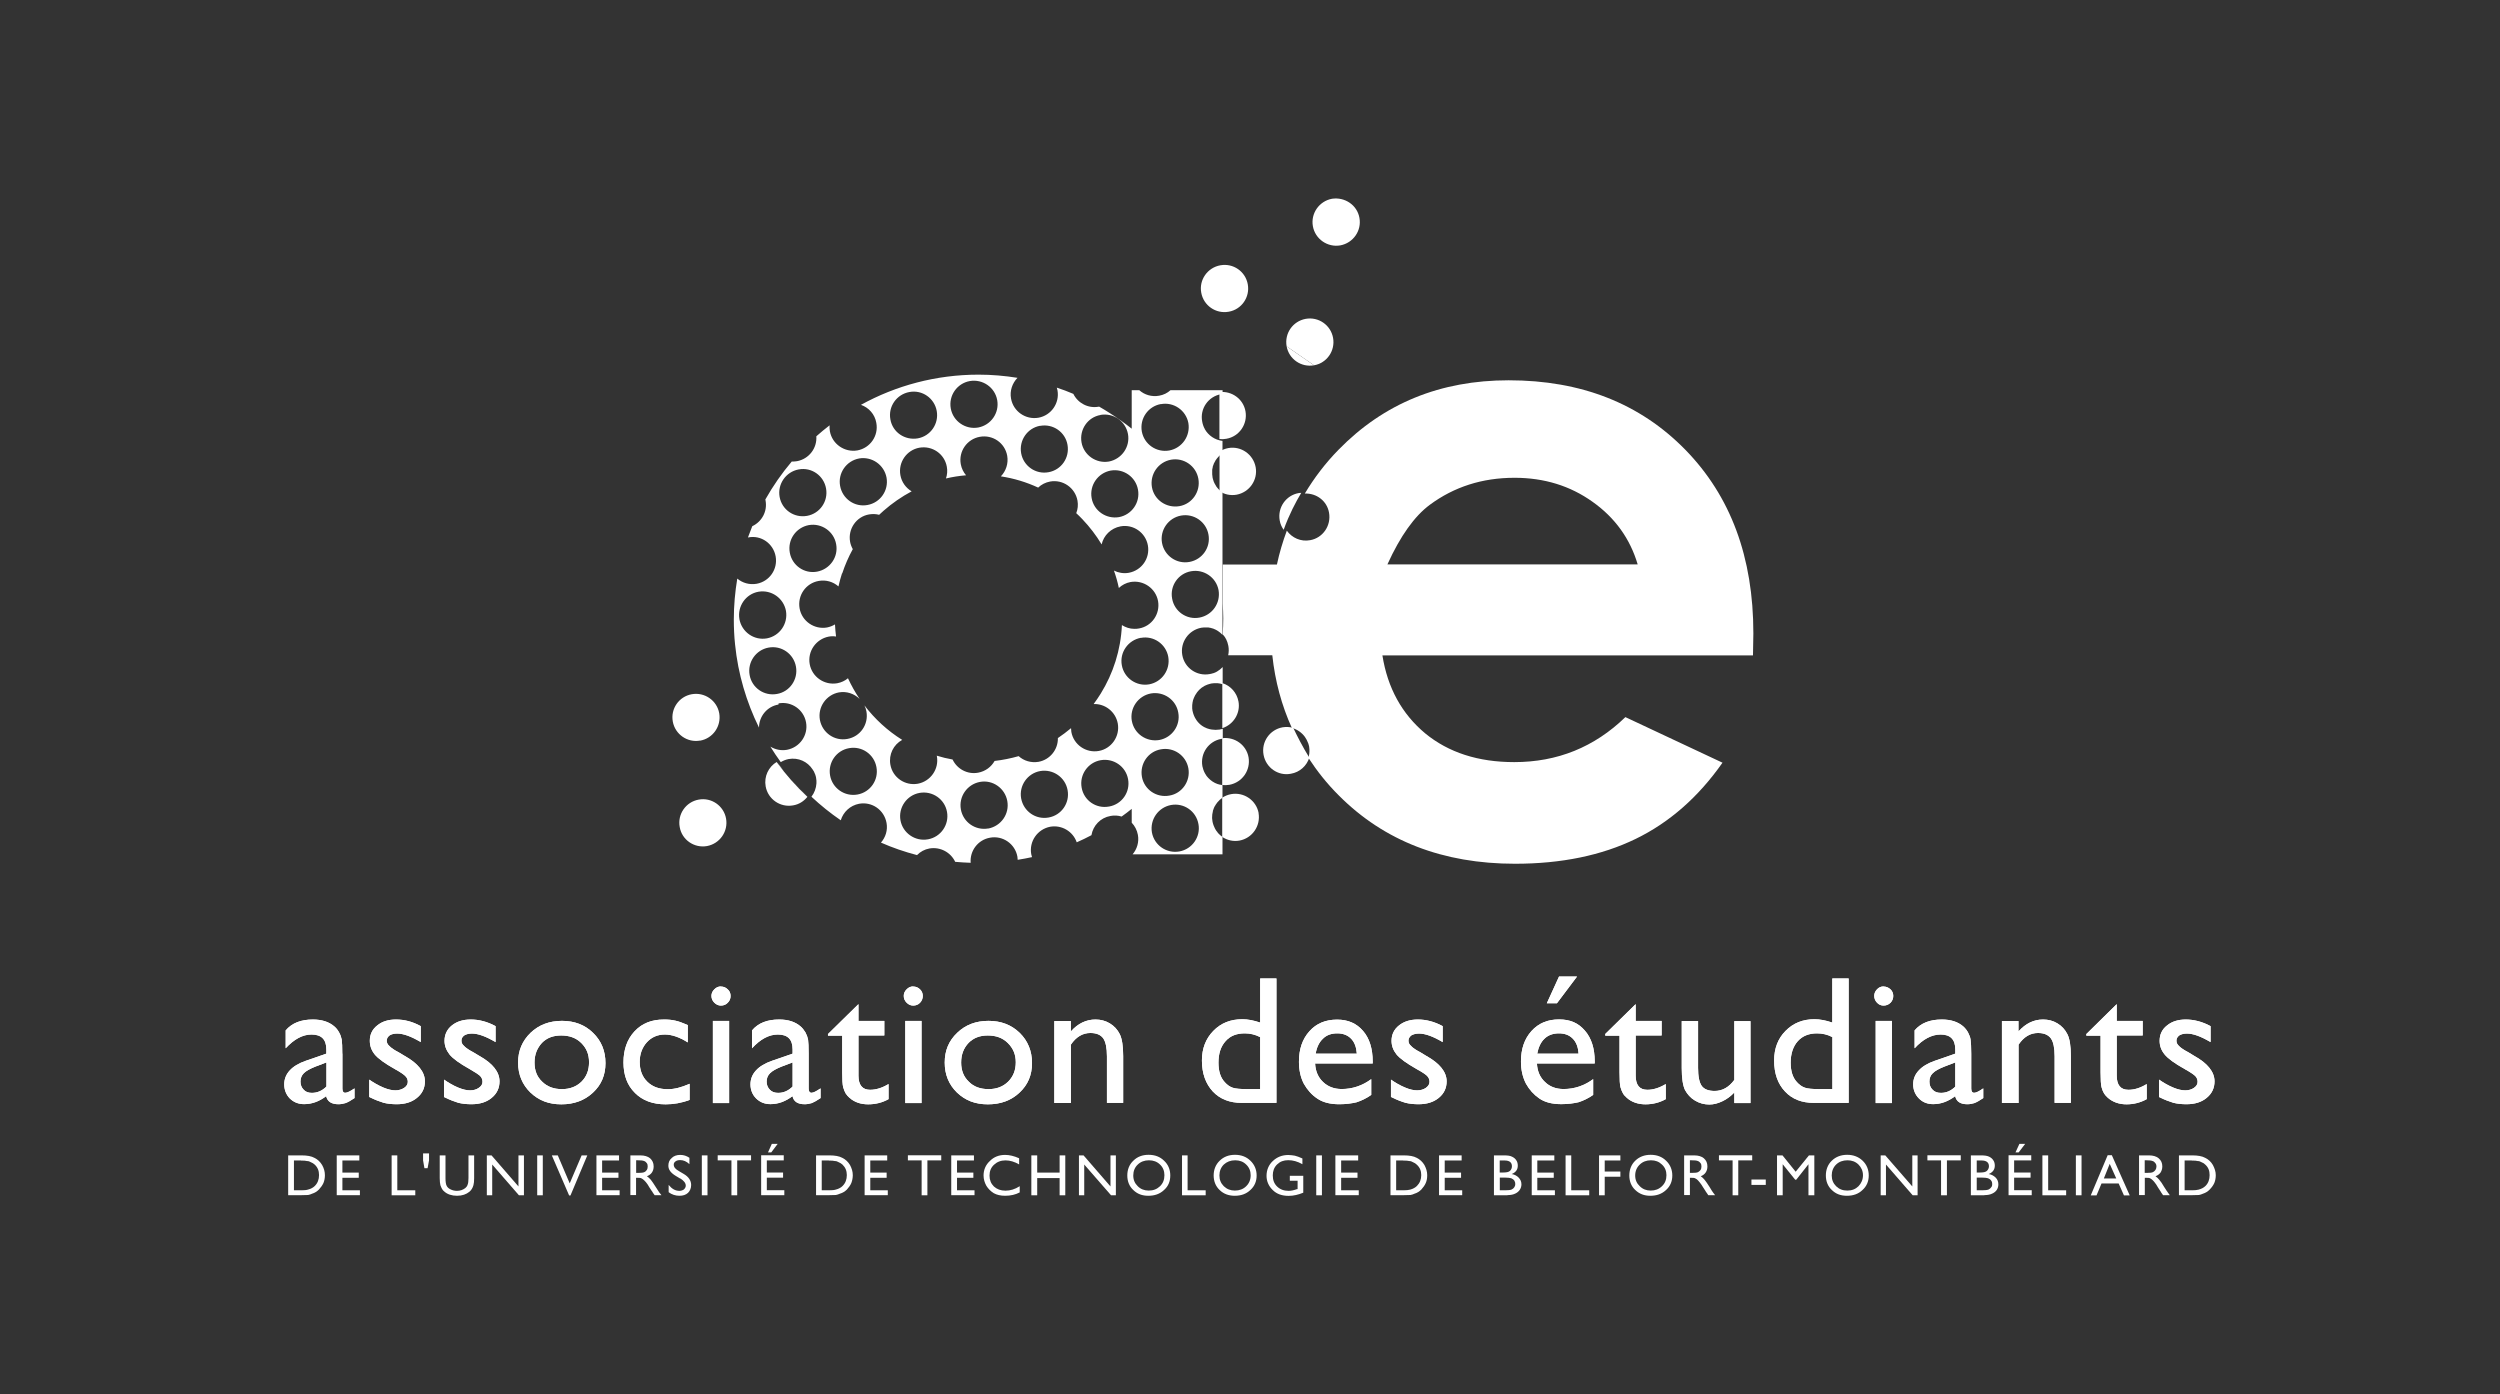 <?xml version="1.0" encoding="UTF-8"?> <svg xmlns="http://www.w3.org/2000/svg" id="Calque_1" viewBox="0 0 260 145"><rect x="0" y="0" width="260" height="145" fill="#333333" stroke="none"/><defs><style>.cls-1{fill:none;}.cls-2{fill:#fff;}</style></defs><path class="cls-1" d="M135.83,77.61s0,.04,0,.06c0,.02,0,.03,0,.05,0-.03,0-.07-.01-.1,0-.03-.01-.05-.02-.08,0,.01,0,.03.01.04,0,.01,0,.02,0,.04Z"></path><path class="cls-1" d="M135.75,77.3s0,0,0,0c-.01-.04-.02-.07-.04-.11,0,0,0,.01,0,.02,0,.03.02.05.03.08Z"></path><path class="cls-1" d="M135.61,76.95s0,.01,0,.02c0-.01-.01-.03-.02-.04,0,0,0,.01,0,.02,0,0,0,0,0,.01Z"></path><path class="cls-1" d="M135.87,77.91s0-.01,0-.02c0,0,0,0,0,0,0,0,0,0,0,.01Z"></path><path class="cls-1" d="M165.36,52.12c-2.35-1.67-5.05-2.51-8.14-2.51-3.36,0-6.29.94-8.83,2.81-1.59,1.18-3.06,3.24-4.41,6.21h26.07c-.79-2.67-2.35-4.85-4.69-6.52Z"></path><path class="cls-1" d="M135.42,76.63s0,.01.01.02c0,0,0-.01-.01-.02Z"></path><path class="cls-2" d="M135.06,51.28c-1.33.24-2.21,1.51-1.97,2.85.06.36.21.69.41.97.58-1.61,1.27-2.91,1.83-3.84-.09,0-.18,0-.27.02"></path><path class="cls-1" d="M165.36,52.12c-2.35-1.67-5.05-2.51-8.14-2.51-3.36,0-6.29.94-8.83,2.81-1.59,1.18-3.06,3.24-4.41,6.21h26.07c-.79-2.67-2.35-4.85-4.69-6.52Z"></path><polygon class="cls-2" points="126.83 51.08 126.83 46.97 126.83 46.97 126.83 51.08 126.83 51.08"></polygon><polygon class="cls-2" points="126.78 82.97 126.78 82.97 126.79 82.97 126.78 82.97"></polygon><polyline class="cls-2" points="126.83 75.72 126.83 75.72 126.83 75.72"></polyline><polyline class="cls-2" points="126.83 76.75 126.83 76.75 126.83 76.75"></polyline><polyline class="cls-2" points="126.83 81.63 126.83 81.63 126.83 81.63"></polyline><polyline class="cls-2" points="126.83 82.93 126.83 82.93 126.83 82.94 126.83 82.94"></polyline><path class="cls-2" d="M126.83,87.04s0,0,0,0"></path><path class="cls-2" d="M78.54,75.54s0,0,0,0"></path><path class="cls-2" d="M80.78,79.24s0,0,0,0"></path><path class="cls-2" d="M72.81,77.03c1.34-.24,2.22-1.51,1.99-2.85-.24-1.34-1.53-2.22-2.86-1.98-1.33.24-2.21,1.51-1.97,2.84.24,1.33,1.52,2.22,2.84,1.98Z"></path><path class="cls-2" d="M72.66,83.16c-1.33.24-2.22,1.52-1.97,2.85.22,1.33,1.51,2.22,2.84,1.98,1.33-.25,2.22-1.52,1.98-2.86-.24-1.33-1.52-2.22-2.85-1.97Z"></path><path class="cls-2" d="M136.26,78.29c-.02.17-.05.33-.1.49-.7-1.13-1.28-2.28-1.66-3.08-.01,0-.03,0-.04-.01,0,0,0,0,0,0-.34-.09-.7-.11-1.07-.05-1.33.24-2.23,1.51-1.98,2.86.24,1.33,1.51,2.23,2.84,1.97.94-.16,1.65-.83,1.92-1.68,0,0,0,0,0,0,.05-.16.08-.32.1-.48Z"></path><path class="cls-2" d="M126.79,82.97s.03-.02.04-.03h0s0,0,0,0c-.02.01-.03.02-.04.03,0,0,0,0,0,0Z"></path><path class="cls-2" d="M126.83,46.97v4.11s0,0,0,0h0c.51.34,1.13.48,1.77.37,1.34-.25,2.23-1.53,1.99-2.86-.25-1.34-1.52-2.23-2.85-1.99-.33.06-.64.19-.9.36h0s0,0,0,0Z"></path><polygon class="cls-2" points="126.83 46.97 126.82 46.97 126.83 46.97 126.83 46.97 126.83 46.97 126.83 46.97"></polygon><polygon class="cls-2" points="126.82 51.07 126.83 51.08 126.83 51.08 126.83 51.08 126.83 51.08 126.82 51.07"></polygon><polygon class="cls-2" points="126.83 40.79 126.83 45.65 126.83 45.66 126.83 45.66 126.83 40.78 126.83 40.78 126.83 40.79"></polygon><path class="cls-2" d="M127.55,45.63c1.33-.23,2.22-1.52,1.98-2.86-.23-1.28-1.43-2.14-2.71-1.99v4.88c.24.03.48.02.73-.03Z"></path><path class="cls-2" d="M78.54,75.53s0,0,0,0"></path><polygon class="cls-2" points="126.83 87.04 126.83 87.04 126.83 87.04 126.83 87.04"></polygon><path class="cls-2" d="M126.83,82.94s0,0,0,0"></path><path class="cls-2" d="M126.83,87.04s-.02-.02-.03-.02c.01,0,.02.02.03.02h0s0,0,0,0"></path><path class="cls-2" d="M126.83,87.04h0s-.02-.02-.03-.03c-.03-.02-.06-.05-.09-.07.04.03.08.06.13.09Z"></path><path class="cls-2" d="M126.7,86.95s.09.07.13.1c-.04-.03-.08-.06-.13-.09,0,0,0,0,0,0Z"></path><path class="cls-2" d="M126.62,86.89s0,0,0,0c.02.02.05.04.07.05,0,0,0,0,0,0-.03-.02-.05-.04-.08-.06Z"></path><path class="cls-2" d="M126.63,86.9s.04.03.07.05c-.02-.02-.05-.04-.07-.05,0,0,0,0,0,0Z"></path><polygon class="cls-2" points="126.83 81.63 126.83 81.63 126.83 81.63 126.83 81.63"></polygon><polygon class="cls-2" points="126.83 76.75 126.83 76.75 126.83 76.75 126.83 76.75"></polygon><path class="cls-2" d="M126.83,75.71s0,0,0,0"></path><path class="cls-2" d="M126.83,71.05s0,0,0,0"></path><polygon class="cls-2" points="126.83 75.72 126.83 75.72 126.83 75.72 126.83 75.72"></polygon><polygon class="cls-2" points="126.83 71.04 126.83 71.04 126.83 71.04 126.83 71.04"></polygon><polygon class="cls-2" points="126.83 75.72 126.83 75.72 126.83 75.72 126.83 75.71 126.83 75.71 126.83 75.72"></polygon><polygon class="cls-2" points="126.83 71.05 126.83 71.04 126.83 71.04 126.83 71.05 126.83 71.05"></polygon><polygon class="cls-2" points="126.83 71.05 126.82 71.05 126.83 71.05 126.83 71.05"></polygon><path class="cls-2" d="M80.78,79.24c-.85.51-1.34,1.51-1.15,2.55.24,1.33,1.52,2.21,2.85,1.97.62-.1,1.13-.44,1.49-.89-1.18-1.1-2.25-2.31-3.2-3.62Z"></path><path class="cls-2" d="M83.13,82.01s-.02-.02-.03-.03c-.27-.28-.53-.56-.79-.85-.02-.02-.03-.04-.05-.05-.25-.29-.5-.58-.74-.88,0,0-.01-.01-.02-.02-.25-.31-.49-.63-.72-.95,0,0,0,0,0,0,.95,1.31,2.02,2.52,3.2,3.62,0,0,0,0,0,0-.29-.27-.58-.55-.86-.84Z"></path><path class="cls-2" d="M80.79,79.23c.23.32.48.64.72.95-.25-.31-.49-.62-.72-.95"></path><path class="cls-2" d="M128.8,72.95c-.17-.93-.84-1.64-1.68-1.91v4.69c1.16-.37,1.91-1.56,1.68-2.79Z"></path><path class="cls-2" d="M127.86,81.62c1.33-.25,2.22-1.51,1.99-2.86-.23-1.29-1.44-2.15-2.74-1.99v4.87c.24.03.49.02.74-.02Z"></path><path class="cls-2" d="M130.9,84.57c-.24-1.33-1.53-2.22-2.86-1.98-.34.06-.65.19-.93.37v4.08c.51.34,1.15.5,1.8.38,1.33-.25,2.21-1.53,1.98-2.86Z"></path><path class="cls-2" d="M35.61,109.58v3.63c0,.27.09.44.29.44.21,0,.53-.16.97-.46v1.01c-.38.26-.69.43-.93.52-.24.07-.48.12-.73.12-.73,0-1.16-.27-1.29-.84-.71.55-1.48.83-2.29.83-.59,0-1.08-.19-1.49-.59-.38-.39-.58-.89-.58-1.47,0-.54.19-1.03.57-1.44.39-.43.94-.75,1.65-1l2.16-.75v-.44c0-1.03-.51-1.55-1.54-1.55-.92,0-1.81.48-2.69,1.43v-1.86c.66-.77,1.6-1.13,2.83-1.13.91,0,1.66.23,2.22.71.18.15.36.36.5.62.15.26.23.51.28.76.04.27.06.76.06,1.47M33.95,113.01v-2.52l-1.13.43c-.57.23-.98.45-1.22.69-.23.23-.35.52-.35.87s.11.63.34.86c.21.23.51.32.85.32.55,0,1.06-.21,1.51-.66"></path><path class="cls-2" d="M35.61,109.58v3.63c0,.27.09.44.29.44.21,0,.53-.16.97-.46v1.01c-.38.26-.69.43-.93.52-.24.07-.48.12-.73.12-.73,0-1.16-.27-1.29-.84-.71.55-1.48.83-2.29.83-.59,0-1.08-.19-1.49-.59-.38-.39-.58-.89-.58-1.47,0-.54.19-1.03.57-1.44.39-.43.94-.75,1.65-1l2.16-.75v-.44c0-1.03-.51-1.55-1.54-1.55-.92,0-1.81.48-2.69,1.43v-1.86c.66-.77,1.6-1.13,2.83-1.13.91,0,1.66.23,2.22.71.18.15.36.36.5.62.15.26.23.51.28.76.04.27.06.76.06,1.47M33.95,113.01v-2.52l-1.13.43c-.57.23-.98.45-1.22.69-.23.23-.35.52-.35.87s.11.63.34.86c.21.23.51.32.85.32.55,0,1.06-.21,1.51-.66"></path><path class="cls-2" d="M38.4,114.09v-1.81c.48.34.97.61,1.46.82.5.21.92.3,1.26.3s.65-.09.91-.26c.25-.17.38-.38.38-.63s-.09-.44-.26-.6c-.17-.17-.51-.41-1.06-.71-1.09-.61-1.8-1.13-2.13-1.55-.34-.43-.5-.89-.5-1.41,0-.64.25-1.19.77-1.59.51-.42,1.15-.62,1.96-.62.85,0,1.7.21,2.57.69v1.66c-1-.6-1.82-.89-2.46-.89-.32,0-.59.07-.78.19-.2.16-.3.32-.3.55s.09.39.28.56c.18.19.49.41.96.65l.6.36c1.42.79,2.13,1.69,2.13,2.66,0,.7-.27,1.27-.83,1.72-.54.45-1.25.66-2.1.66-.51,0-.96-.05-1.36-.15-.39-.12-.89-.3-1.49-.6"></path><path class="cls-2" d="M38.4,114.09v-1.81c.48.34.97.61,1.46.82.5.21.92.3,1.26.3s.65-.09.91-.26c.25-.17.38-.38.38-.63s-.09-.44-.26-.6c-.17-.17-.51-.41-1.06-.71-1.09-.61-1.8-1.13-2.13-1.55-.34-.43-.5-.89-.5-1.41,0-.64.25-1.19.77-1.59.51-.42,1.15-.62,1.96-.62.85,0,1.7.21,2.57.69v1.66c-1-.6-1.82-.89-2.46-.89-.32,0-.59.07-.78.19-.2.16-.3.32-.3.55s.09.39.28.56c.18.19.49.41.96.65l.6.36c1.42.79,2.13,1.69,2.13,2.66,0,.7-.27,1.27-.83,1.72-.54.45-1.25.66-2.1.66-.51,0-.96-.05-1.36-.15-.39-.12-.89-.3-1.49-.6"></path><path class="cls-2" d="M29.97,124.3v-4.14h1.4c.57,0,1.02.08,1.34.26.33.16.59.41.79.74.19.34.29.68.29,1.06,0,.3-.05.56-.15.81-.12.26-.27.46-.47.68-.2.2-.43.35-.7.43-.15.07-.3.12-.43.14-.14,0-.39.02-.75.02h-1.32ZM31.31,120.69h-.74v3.1h.76c.3,0,.54-.02.69-.07.18-.05.31-.09.42-.16.11-.06.21-.13.3-.22.3-.3.44-.68.44-1.13s-.14-.8-.45-1.09c-.11-.1-.24-.19-.38-.24-.15-.09-.27-.13-.42-.13-.13-.04-.33-.05-.62-.05"></path><polygon class="cls-2" points="35.02 120.16 35.02 124.3 37.43 124.3 37.43 123.79 35.61 123.79 35.61 122.49 37.31 122.49 37.31 121.95 35.61 121.95 35.61 120.69 37.37 120.69 37.37 120.16 35.02 120.16"></polygon><polygon class="cls-2" points="40.73 120.16 40.73 124.31 43.19 124.31 43.19 123.79 41.32 123.79 41.32 120.16 40.73 120.16"></polygon><polygon class="cls-2" points="44 119.95 44 120.68 44.14 121.49 44.47 121.49 44.62 120.68 44.62 119.95 44 119.95"></polygon><path class="cls-2" d="M46.18,114.09v-1.81c.48.34.96.61,1.45.82.51.21.91.3,1.26.3s.66-.09.9-.26c.26-.17.39-.38.39-.63s-.09-.44-.24-.6c-.18-.17-.54-.41-1.07-.71-1.1-.61-1.8-1.13-2.13-1.55-.33-.43-.51-.89-.51-1.41,0-.64.26-1.19.76-1.59.52-.42,1.17-.62,1.98-.62s1.69.21,2.57.69v1.66c-1.01-.6-1.83-.89-2.46-.89-.33,0-.59.07-.79.19-.21.16-.3.32-.3.55s.09.39.28.56c.18.19.5.41.96.65l.6.36c1.42.79,2.12,1.69,2.12,2.66,0,.7-.27,1.27-.82,1.72-.54.45-1.24.66-2.1.66-.51,0-.96-.05-1.37-.15-.38-.12-.89-.3-1.48-.6"></path><path class="cls-2" d="M46.18,114.09v-1.81c.48.34.96.61,1.45.82.51.21.91.3,1.26.3s.66-.09.9-.26c.26-.17.39-.38.39-.63s-.09-.44-.24-.6c-.18-.17-.54-.41-1.07-.71-1.1-.61-1.8-1.13-2.13-1.55-.33-.43-.51-.89-.51-1.41,0-.64.26-1.19.76-1.59.52-.42,1.17-.62,1.98-.62s1.69.21,2.57.69v1.66c-1.01-.6-1.83-.89-2.46-.89-.33,0-.59.07-.79.19-.21.16-.3.32-.3.55s.09.39.28.56c.18.19.5.41.96.65l.6.36c1.42.79,2.12,1.69,2.12,2.66,0,.7-.27,1.27-.82,1.72-.54.45-1.24.66-2.1.66-.51,0-.96-.05-1.37-.15-.38-.12-.89-.3-1.48-.6"></path><path class="cls-2" d="M58.45,106.17c1.29,0,2.38.41,3.23,1.25.86.83,1.29,1.89,1.29,3.14s-.43,2.26-1.3,3.07c-.88.82-1.97,1.22-3.29,1.22s-2.34-.4-3.21-1.22c-.85-.83-1.29-1.87-1.29-3.12s.44-2.26,1.3-3.1c.87-.83,1.96-1.24,3.27-1.24M58.36,107.69c-.82,0-1.48.24-2,.77-.51.56-.77,1.22-.77,2.05s.26,1.49.8,1.99c.54.53,1.22.77,2.05.77s1.5-.26,2.03-.77c.53-.53.79-1.19.79-2.02s-.26-1.47-.82-2.02c-.54-.53-1.24-.77-2.07-.77"></path><path class="cls-2" d="M58.45,106.17c1.29,0,2.38.41,3.23,1.25.86.83,1.29,1.89,1.29,3.14s-.43,2.26-1.3,3.07c-.88.82-1.97,1.22-3.29,1.22s-2.34-.4-3.21-1.22c-.85-.83-1.29-1.87-1.29-3.12s.44-2.26,1.3-3.1c.87-.83,1.96-1.24,3.27-1.24M58.36,107.69c-.82,0-1.48.24-2,.77-.51.56-.77,1.22-.77,2.05s.26,1.49.8,1.99c.54.53,1.22.77,2.05.77s1.5-.26,2.03-.77c.53-.53.79-1.19.79-2.02s-.26-1.47-.82-2.02c-.54-.53-1.24-.77-2.07-.77"></path><path class="cls-2" d="M71.72,112.72v1.67c-.84.32-1.68.46-2.49.46-1.34,0-2.4-.39-3.19-1.18-.81-.8-1.2-1.85-1.2-3.18s.39-2.42,1.16-3.24c.78-.83,1.78-1.22,3.05-1.22.44,0,.82.03,1.19.12.35.07.76.23,1.29.46v1.8c-.85-.54-1.66-.82-2.38-.82-.76,0-1.39.27-1.89.82-.47.53-.73,1.2-.73,2.02,0,.88.27,1.57.8,2.08.53.52,1.23.77,2.13.77.65,0,1.4-.18,2.24-.56"></path><path class="cls-2" d="M71.72,112.72v1.67c-.84.32-1.68.46-2.49.46-1.34,0-2.4-.39-3.19-1.18-.81-.8-1.2-1.85-1.2-3.18s.39-2.42,1.16-3.24c.78-.83,1.78-1.22,3.05-1.22.44,0,.82.03,1.19.12.35.07.76.23,1.29.46v1.8c-.85-.54-1.66-.82-2.38-.82-.76,0-1.39.27-1.89.82-.47.53-.73,1.2-.73,2.02,0,.88.27,1.57.8,2.08.53.52,1.23.77,2.13.77.65,0,1.4-.18,2.24-.56"></path><path class="cls-2" d="M74.97,102.6c.28,0,.52.1.71.29.21.18.3.42.3.69s-.09.51-.3.71c-.19.2-.43.29-.71.29-.26,0-.47-.1-.68-.3-.2-.2-.3-.43-.3-.71,0-.26.1-.48.3-.68.21-.21.43-.3.68-.3M74.14,106.18h1.69v8.54h-1.69v-8.54Z"></path><path class="cls-2" d="M74.97,102.6c.28,0,.52.1.71.29.21.18.3.42.3.69s-.09.51-.3.71c-.19.2-.43.29-.71.29-.26,0-.47-.1-.68-.3-.2-.2-.3-.43-.3-.71,0-.26.1-.48.3-.68.21-.21.43-.3.68-.3M74.14,106.18h1.69v8.54h-1.69v-8.54Z"></path><path class="cls-2" d="M84.1,109.58v3.63c0,.27.09.44.3.44.19,0,.5-.16.94-.46v1.01c-.38.26-.69.43-.91.52-.24.07-.48.12-.73.12-.73,0-1.16-.27-1.28-.84-.73.55-1.48.83-2.29.83-.59,0-1.08-.19-1.49-.59-.39-.39-.59-.89-.59-1.47,0-.54.19-1.03.57-1.44.39-.43.94-.75,1.65-1l2.16-.75v-.44c0-1.03-.5-1.55-1.53-1.55-.93,0-1.82.48-2.69,1.43v-1.86c.65-.77,1.59-1.13,2.82-1.13.93,0,1.66.23,2.22.71.18.15.35.36.51.62.14.26.23.51.28.76.04.27.06.76.06,1.47M82.43,113.01v-2.52l-1.13.43c-.57.23-.97.45-1.21.69-.24.23-.36.52-.36.87s.11.63.34.86c.22.23.51.32.87.32.54,0,1.04-.21,1.49-.66"></path><path class="cls-2" d="M84.1,109.58v3.63c0,.27.09.44.3.44.19,0,.5-.16.94-.46v1.01c-.38.26-.69.43-.91.52-.24.07-.48.12-.73.12-.73,0-1.16-.27-1.28-.84-.73.55-1.48.83-2.29.83-.59,0-1.08-.19-1.49-.59-.39-.39-.59-.89-.59-1.47,0-.54.19-1.03.57-1.44.39-.43.94-.75,1.65-1l2.16-.75v-.44c0-1.03-.5-1.55-1.53-1.55-.93,0-1.82.48-2.69,1.43v-1.86c.65-.77,1.59-1.13,2.82-1.13.93,0,1.66.23,2.22.71.18.15.35.36.51.62.14.26.23.51.28.76.04.27.06.76.06,1.47M82.43,113.01v-2.52l-1.13.43c-.57.23-.97.45-1.21.69-.24.23-.36.52-.36.87s.11.63.34.86c.22.23.51.32.87.32.54,0,1.04-.21,1.49-.66"></path><path class="cls-2" d="M86.11,107.54l3.17-3.11v1.75h2.69v1.51h-2.69v4.18c0,.97.41,1.47,1.21,1.47.62,0,1.26-.2,1.92-.6v1.57c-.64.36-1.35.54-2.12.54s-1.42-.22-1.93-.67c-.15-.13-.29-.28-.4-.45-.1-.16-.19-.39-.27-.66-.07-.27-.1-.8-.1-1.56v-3.8h-1.48v-.15Z"></path><path class="cls-2" d="M86.11,107.54l3.17-3.11v1.75h2.69v1.51h-2.69v4.18c0,.97.41,1.47,1.21,1.47.62,0,1.26-.2,1.92-.6v1.57c-.64.36-1.35.54-2.12.54s-1.42-.22-1.93-.67c-.15-.13-.29-.28-.4-.45-.1-.16-.19-.39-.27-.66-.07-.27-.1-.8-.1-1.56v-3.8h-1.48v-.15Z"></path><path class="cls-2" d="M94.97,102.6c.28,0,.52.1.71.29.19.18.29.42.29.69s-.1.51-.29.71c-.19.2-.44.29-.71.29-.26,0-.48-.1-.68-.3-.2-.2-.3-.43-.3-.71,0-.26.1-.48.3-.68.21-.21.42-.3.68-.3M94.15,106.18h1.69v8.54h-1.69v-8.54Z"></path><path class="cls-2" d="M94.97,102.6c.28,0,.52.1.71.29.19.18.29.42.29.69s-.1.51-.29.71c-.19.2-.44.29-.71.29-.26,0-.48-.1-.68-.3-.2-.2-.3-.43-.3-.71,0-.26.1-.48.3-.68.21-.21.42-.3.68-.3M94.15,106.18h1.69v8.54h-1.69v-8.54Z"></path><path class="cls-2" d="M102.8,106.17c1.31,0,2.38.41,3.25,1.25.85.83,1.28,1.89,1.28,3.14s-.43,2.26-1.3,3.07c-.87.82-1.96,1.22-3.29,1.22s-2.34-.4-3.21-1.22c-.85-.83-1.28-1.87-1.28-3.12s.42-2.26,1.3-3.1c.86-.83,1.95-1.24,3.25-1.24M102.72,107.69c-.8,0-1.46.24-1.99.77-.52.56-.77,1.22-.77,2.05s.27,1.49.8,1.99c.52.53,1.21.77,2.05.77s1.5-.26,2.03-.77c.53-.53.8-1.19.8-2.02s-.28-1.47-.84-2.02c-.54-.53-1.23-.77-2.07-.77"></path><path class="cls-2" d="M102.8,106.17c1.31,0,2.38.41,3.25,1.25.85.83,1.28,1.89,1.28,3.14s-.43,2.26-1.3,3.07c-.87.82-1.96,1.22-3.29,1.22s-2.34-.4-3.21-1.22c-.85-.83-1.28-1.87-1.28-3.12s.42-2.26,1.3-3.1c.86-.83,1.95-1.24,3.25-1.24M102.72,107.69c-.8,0-1.46.24-1.99.77-.52.56-.77,1.22-.77,2.05s.27,1.49.8,1.99c.52.53,1.21.77,2.05.77s1.5-.26,2.03-.77c.53-.53.8-1.19.8-2.02s-.28-1.47-.84-2.02c-.54-.53-1.23-.77-2.07-.77"></path><path class="cls-2" d="M111.37,106.18v1.09c.74-.84,1.61-1.24,2.56-1.24.53,0,1.02.12,1.49.4.45.27.8.65,1.04,1.13.23.47.35,1.24.35,2.27v4.87h-1.69v-4.85c0-.87-.13-1.49-.38-1.86-.27-.37-.71-.56-1.34-.56-.8,0-1.48.4-2.03,1.21v6.07h-1.72v-8.52h1.72Z"></path><path class="cls-2" d="M111.37,106.18v1.09c.74-.84,1.61-1.24,2.56-1.24.53,0,1.02.12,1.49.4.45.27.8.65,1.04,1.13.23.47.35,1.24.35,2.27v4.87h-1.69v-4.85c0-.87-.13-1.49-.38-1.86-.27-.37-.71-.56-1.34-.56-.8,0-1.48.4-2.03,1.21v6.07h-1.72v-8.52h1.72Z"></path><path class="cls-2" d="M131.06,101.76h1.69v12.94h-3.6c-1.26,0-2.27-.39-3.02-1.19-.73-.79-1.13-1.86-1.13-3.22,0-1.24.4-2.27,1.18-3.07.79-.82,1.8-1.22,3.03-1.22.55,0,1.18.12,1.85.35v-4.59ZM131.06,113.26v-5.4c-.53-.27-1.06-.39-1.6-.39-.84,0-1.51.25-2,.81-.5.55-.74,1.3-.74,2.24,0,.87.21,1.55.65,2.02.25.29.52.47.82.58.28.1.82.15,1.57.15h1.31Z"></path><path class="cls-2" d="M131.06,101.76h1.69v12.94h-3.6c-1.26,0-2.27-.39-3.02-1.19-.73-.79-1.13-1.86-1.13-3.22,0-1.24.4-2.27,1.18-3.07.79-.82,1.8-1.22,3.03-1.22.55,0,1.18.12,1.85.35v-4.59ZM131.06,113.26v-5.4c-.53-.27-1.06-.39-1.6-.39-.84,0-1.51.25-2,.81-.5.55-.74,1.3-.74,2.24,0,.87.21,1.55.65,2.02.25.29.52.47.82.58.28.1.82.15,1.57.15h1.31Z"></path><path class="cls-2" d="M142.77,110.6h-6c.04.81.32,1.45.83,1.93.5.48,1.15.73,1.94.73,1.11,0,2.15-.35,3.07-1.03v1.64c-.51.36-1.02.6-1.54.77-.51.12-1.11.2-1.79.2-.93,0-1.7-.19-2.28-.59-.59-.39-1.04-.91-1.4-1.54-.35-.67-.51-1.45-.51-2.29,0-1.31.36-2.36,1.09-3.17.73-.82,1.69-1.21,2.88-1.21,1.12,0,2.02.38,2.7,1.18.67.77,1,1.85,1,3.18v.22ZM136.82,109.58h4.29c-.05-.67-.24-1.2-.6-1.56-.36-.37-.85-.55-1.43-.55-.62,0-1.12.18-1.49.55-.39.36-.65.89-.76,1.56"></path><path class="cls-2" d="M142.77,110.6h-6c.04.81.32,1.45.83,1.93.5.48,1.15.73,1.94.73,1.11,0,2.15-.35,3.07-1.03v1.64c-.51.36-1.02.6-1.54.77-.51.12-1.11.2-1.79.2-.93,0-1.7-.19-2.28-.59-.59-.39-1.04-.91-1.4-1.54-.35-.67-.51-1.45-.51-2.29,0-1.31.36-2.36,1.09-3.17.73-.82,1.69-1.21,2.88-1.21,1.12,0,2.02.38,2.7,1.18.67.77,1,1.85,1,3.18v.22ZM136.82,109.58h4.29c-.05-.67-.24-1.2-.6-1.56-.36-.37-.85-.55-1.43-.55-.62,0-1.12.18-1.49.55-.39.36-.65.89-.76,1.56"></path><path class="cls-2" d="M144.66,114.09v-1.81c.48.34.96.61,1.46.82.49.21.91.3,1.26.3s.66-.09.91-.26c.24-.17.38-.38.38-.63s-.09-.44-.24-.6c-.16-.17-.52-.41-1.07-.71-1.08-.61-1.8-1.13-2.13-1.55-.34-.43-.51-.89-.51-1.41,0-.64.26-1.19.77-1.59.52-.42,1.17-.62,1.98-.62s1.69.21,2.57.69v1.66c-1-.6-1.83-.89-2.46-.89-.32,0-.59.07-.8.19-.19.16-.3.32-.3.55s.09.39.28.56c.17.19.5.41.96.65l.59.36c1.43.79,2.14,1.69,2.14,2.66,0,.7-.27,1.27-.82,1.72-.55.45-1.25.66-2.1.66-.51,0-.96-.05-1.36-.15-.4-.12-.9-.3-1.49-.6"></path><path class="cls-2" d="M144.66,114.09v-1.81c.48.34.96.61,1.46.82.49.21.91.3,1.26.3s.66-.09.91-.26c.24-.17.38-.38.38-.63s-.09-.44-.24-.6c-.16-.17-.52-.41-1.07-.71-1.08-.61-1.8-1.13-2.13-1.55-.34-.43-.51-.89-.51-1.41,0-.64.26-1.19.77-1.59.52-.42,1.17-.62,1.98-.62s1.69.21,2.57.69v1.66c-1-.6-1.83-.89-2.46-.89-.32,0-.59.07-.8.19-.19.16-.3.32-.3.55s.09.39.28.56c.17.19.5.41.96.65l.59.36c1.43.79,2.14,1.69,2.14,2.66,0,.7-.27,1.27-.82,1.72-.55.45-1.25.66-2.1.66-.51,0-.96-.05-1.36-.15-.4-.12-.9-.3-1.49-.6"></path><path class="cls-2" d="M165.84,110.6h-6c.04.8.32,1.45.84,1.93.49.48,1.14.73,1.94.73,1.12,0,2.15-.35,3.07-1.03v1.64c-.5.35-1.02.6-1.52.76-.51.12-1.11.2-1.8.2-.94,0-1.7-.19-2.28-.59-.57-.39-1.04-.91-1.39-1.54-.35-.68-.52-1.45-.52-2.3,0-1.31.36-2.35,1.09-3.17.74-.82,1.69-1.21,2.87-1.21s2.02.38,2.7,1.18c.67.77,1.01,1.85,1.01,3.17v.22ZM159.88,109.58h4.29c-.04-.67-.24-1.2-.6-1.56-.36-.37-.84-.55-1.44-.55s-1.12.18-1.5.55c-.38.36-.63.88-.76,1.56M164.01,101.56l-2.09,2.78h-1.05l1.27-2.78h1.87Z"></path><path class="cls-2" d="M165.84,110.6h-6c.04.8.32,1.45.84,1.93.49.48,1.14.73,1.94.73,1.12,0,2.15-.35,3.07-1.03v1.64c-.5.35-1.02.6-1.52.76-.51.12-1.11.2-1.8.2-.94,0-1.7-.19-2.28-.59-.57-.39-1.04-.91-1.39-1.54-.35-.68-.52-1.45-.52-2.3,0-1.31.36-2.35,1.09-3.17.74-.82,1.69-1.21,2.87-1.21s2.02.38,2.7,1.18c.67.77,1.01,1.85,1.01,3.17v.22ZM159.88,109.58h4.29c-.04-.67-.24-1.2-.6-1.56-.36-.37-.84-.55-1.44-.55s-1.12.18-1.5.55c-.38.36-.63.88-.76,1.56M164.01,101.56l-2.09,2.78h-1.05l1.27-2.78h1.87Z"></path><path class="cls-2" d="M166.94,107.54l3.17-3.11v1.75h2.7v1.51h-2.7v4.18c0,.97.4,1.47,1.22,1.47.6,0,1.25-.2,1.91-.6v1.57c-.64.36-1.36.54-2.11.54s-1.43-.22-1.93-.67c-.15-.13-.3-.28-.4-.45-.1-.16-.19-.39-.27-.66-.07-.27-.1-.8-.1-1.56v-3.8h-1.48v-.15Z"></path><path class="cls-2" d="M166.94,107.54l3.17-3.11v1.75h2.7v1.51h-2.7v4.18c0,.97.4,1.47,1.22,1.47.6,0,1.25-.2,1.91-.6v1.57c-.64.36-1.36.54-2.11.54s-1.43-.22-1.93-.67c-.15-.13-.3-.28-.4-.45-.1-.16-.19-.39-.27-.66-.07-.27-.1-.8-.1-1.56v-3.8h-1.48v-.15Z"></path><path class="cls-2" d="M180.37,114.7v-1.08c-.37.38-.77.69-1.22.9-.47.23-.93.35-1.38.35-.54,0-1.04-.14-1.49-.41-.46-.27-.79-.65-1.04-1.1-.22-.46-.34-1.22-.34-2.29v-4.88h1.7v4.87c0,.88.12,1.51.39,1.89.25.33.69.51,1.33.51.81,0,1.49-.39,2.05-1.15v-6.11h1.68v8.52h-1.68Z"></path><path class="cls-2" d="M180.37,114.7v-1.08c-.37.38-.77.69-1.22.9-.47.23-.93.35-1.38.35-.54,0-1.04-.14-1.49-.41-.46-.27-.79-.65-1.04-1.1-.22-.46-.34-1.22-.34-2.29v-4.88h1.7v4.87c0,.88.12,1.51.39,1.89.25.33.69.51,1.33.51.81,0,1.49-.39,2.05-1.15v-6.11h1.68v8.52h-1.68Z"></path><path class="cls-2" d="M190.57,101.76h1.69v12.94h-3.61c-1.27,0-2.27-.39-3.01-1.19-.75-.79-1.13-1.86-1.13-3.22,0-1.24.39-2.27,1.18-3.07.8-.82,1.81-1.22,3.01-1.22.57,0,1.2.12,1.86.35v-4.59ZM190.57,113.26v-5.4c-.51-.27-1.06-.39-1.6-.39-.81,0-1.5.25-2,.81-.49.55-.74,1.3-.74,2.24,0,.87.21,1.55.65,2.02.26.29.52.47.83.58.27.1.8.15,1.56.15h1.31Z"></path><path class="cls-2" d="M190.57,101.76h1.69v12.94h-3.61c-1.27,0-2.27-.39-3.01-1.19-.75-.79-1.13-1.86-1.13-3.22,0-1.24.39-2.27,1.18-3.07.8-.82,1.81-1.22,3.01-1.22.57,0,1.2.12,1.86.35v-4.59ZM190.57,113.26v-5.4c-.51-.27-1.06-.39-1.6-.39-.81,0-1.5.25-2,.81-.49.55-.74,1.3-.74,2.24,0,.87.21,1.55.65,2.02.26.29.52.47.83.58.27.1.8.15,1.56.15h1.31Z"></path><path class="cls-2" d="M195.89,102.6c.27,0,.51.1.72.29.19.18.29.42.29.69s-.1.51-.29.71c-.21.2-.45.29-.72.29s-.49-.1-.68-.3c-.19-.2-.29-.43-.29-.71,0-.26.1-.48.29-.68.2-.21.42-.3.68-.3M195.07,106.18h1.69v8.54h-1.69v-8.54Z"></path><path class="cls-2" d="M195.89,102.6c.27,0,.51.1.72.29.19.18.29.42.29.69s-.1.51-.29.71c-.21.2-.45.29-.72.29s-.49-.1-.68-.3c-.19-.2-.29-.43-.29-.71,0-.26.1-.48.29-.68.2-.21.42-.3.68-.3M195.07,106.18h1.69v8.54h-1.69v-8.54Z"></path><path class="cls-2" d="M205.01,109.58v3.63c0,.27.09.44.3.44s.52-.16.95-.46v1.01c-.38.26-.69.43-.92.52-.24.07-.46.12-.73.12-.72,0-1.15-.27-1.27-.84-.73.55-1.48.83-2.29.83-.59,0-1.09-.19-1.48-.59-.39-.39-.6-.89-.6-1.47,0-.54.19-1.03.58-1.44.39-.43.94-.75,1.65-1l2.15-.75v-.44c0-1.03-.51-1.55-1.52-1.55-.93,0-1.84.48-2.71,1.43v-1.86c.66-.77,1.6-1.13,2.83-1.13.92,0,1.66.23,2.22.71.17.15.35.36.5.62.13.26.24.51.27.76.04.27.07.76.07,1.47M203.35,113.01v-2.52l-1.12.43c-.58.23-.98.45-1.22.69-.24.23-.35.52-.35.87s.1.63.34.86c.21.23.51.32.87.32.54,0,1.04-.21,1.49-.66"></path><path class="cls-2" d="M205.01,109.58v3.63c0,.27.09.44.3.44s.52-.16.95-.46v1.01c-.38.26-.69.43-.92.52-.24.07-.46.12-.73.12-.72,0-1.15-.27-1.27-.84-.73.55-1.48.83-2.29.83-.59,0-1.09-.19-1.48-.59-.39-.39-.6-.89-.6-1.47,0-.54.19-1.03.58-1.44.39-.43.94-.75,1.65-1l2.15-.75v-.44c0-1.03-.51-1.55-1.52-1.55-.93,0-1.84.48-2.71,1.43v-1.86c.66-.77,1.6-1.13,2.83-1.13.92,0,1.66.23,2.22.71.17.15.35.36.5.62.13.26.24.51.27.76.04.27.07.76.07,1.47M203.35,113.01v-2.52l-1.12.43c-.58.23-.98.45-1.22.69-.24.23-.35.52-.35.87s.1.63.34.86c.21.23.51.32.87.32.54,0,1.04-.21,1.49-.66"></path><path class="cls-2" d="M209.92,106.18v1.09c.76-.84,1.6-1.24,2.56-1.24.53,0,1.03.12,1.49.4.45.27.8.65,1.04,1.13.24.47.36,1.24.36,2.27v4.87h-1.69v-4.85c0-.87-.13-1.49-.39-1.86-.28-.37-.71-.56-1.34-.56-.8,0-1.47.4-2.02,1.21v6.07h-1.73v-8.52h1.73Z"></path><path class="cls-2" d="M209.92,106.18v1.09c.76-.84,1.6-1.24,2.56-1.24.53,0,1.03.12,1.49.4.45.27.8.65,1.04,1.13.24.47.36,1.24.36,2.27v4.87h-1.69v-4.85c0-.87-.13-1.49-.39-1.86-.28-.37-.71-.56-1.34-.56-.8,0-1.47.4-2.02,1.21v6.07h-1.73v-8.52h1.73Z"></path><path class="cls-2" d="M216.98,107.54l3.16-3.11v1.75h2.7v1.51h-2.7v4.18c0,.97.4,1.47,1.22,1.47.62,0,1.25-.2,1.9-.6v1.57c-.65.36-1.35.54-2.1.54s-1.41-.22-1.93-.67c-.15-.13-.29-.28-.4-.45-.1-.16-.2-.39-.27-.66-.07-.27-.1-.8-.1-1.56v-3.8h-1.48v-.15Z"></path><path class="cls-2" d="M216.98,107.54l3.16-3.11v1.75h2.7v1.51h-2.7v4.18c0,.97.4,1.47,1.22,1.47.62,0,1.25-.2,1.9-.6v1.57c-.65.36-1.35.54-2.1.54s-1.41-.22-1.93-.67c-.15-.13-.29-.28-.4-.45-.1-.16-.2-.39-.27-.66-.07-.27-.1-.8-.1-1.56v-3.8h-1.48v-.15Z"></path><path class="cls-2" d="M224.54,114.09v-1.81c.48.34.97.61,1.46.82.5.21.92.3,1.26.3.35,0,.66-.09.91-.26.25-.17.38-.38.38-.63s-.09-.44-.24-.6c-.18-.17-.53-.41-1.07-.71-1.1-.61-1.8-1.13-2.13-1.55-.35-.43-.51-.89-.51-1.41,0-.64.25-1.19.77-1.59.51-.42,1.16-.62,1.96-.62s1.69.21,2.57.69v1.66c-1.01-.6-1.82-.89-2.46-.89-.32,0-.59.07-.79.19-.2.16-.3.32-.3.55s.09.39.27.56c.18.19.51.41.97.65l.59.36c1.43.79,2.13,1.69,2.13,2.66,0,.7-.27,1.27-.82,1.72-.54.45-1.24.66-2.1.66-.51,0-.96-.05-1.36-.15-.38-.12-.9-.3-1.49-.6"></path><path class="cls-2" d="M224.54,114.09v-1.81c.48.34.97.61,1.46.82.5.21.92.3,1.26.3.35,0,.66-.09.91-.26.25-.17.38-.38.38-.63s-.09-.44-.24-.6c-.18-.17-.53-.41-1.07-.71-1.1-.61-1.8-1.13-2.13-1.55-.35-.43-.51-.89-.51-1.41,0-.64.25-1.19.77-1.59.51-.42,1.16-.62,1.96-.62s1.69.21,2.57.69v1.66c-1.01-.6-1.82-.89-2.46-.89-.32,0-.59.07-.79.19-.2.16-.3.32-.3.55s.09.39.27.56c.18.19.51.41.97.65l.59.36c1.43.79,2.13,1.69,2.13,2.66,0,.7-.27,1.27-.82,1.72-.54.45-1.24.66-2.1.66-.51,0-.96-.05-1.36-.15-.38-.12-.9-.3-1.49-.6"></path><path class="cls-2" d="M48.71,120.16h.6v2.36c0,.32-.02.55-.07.73-.04.15-.1.29-.17.4-.06.11-.15.2-.25.29-.33.27-.75.42-1.29.42s-.99-.15-1.3-.42c-.12-.09-.19-.18-.26-.29-.06-.11-.12-.25-.17-.39-.04-.16-.07-.41-.07-.74v-2.36h.6v2.36c0,.39.04.66.13.82.08.15.22.28.41.36.18.09.4.15.65.15.35,0,.63-.11.87-.29.11-.09.2-.21.24-.35.06-.14.09-.36.09-.69v-2.36Z"></path><polygon class="cls-2" points="53.92 120.16 54.49 120.16 54.49 124.31 53.97 124.31 51.19 121.11 51.19 124.31 50.63 124.31 50.63 120.16 51.12 120.16 53.92 123.39 53.92 120.16"></polygon><rect class="cls-2" x="55.87" y="120.16" width=".58" height="4.15"></rect><polygon class="cls-2" points="60.49 120.16 61.08 120.16 59.33 124.33 59.19 124.33 57.39 120.16 58.01 120.16 59.25 123.07 60.49 120.16"></polygon><polygon class="cls-2" points="62.03 120.16 62.03 124.3 64.44 124.3 64.44 123.79 62.62 123.79 62.62 122.49 64.32 122.49 64.32 121.95 62.62 121.95 62.62 120.69 64.38 120.69 64.38 120.16 62.03 120.16"></polygon><path class="cls-2" d="M65.56,124.31v-4.15h1.04c.42,0,.76.1,1.01.3.24.22.37.49.37.85,0,.25-.06.45-.18.63-.12.18-.3.3-.52.39.13.09.26.2.4.36.12.15.3.41.53.78.14.23.26.41.35.54l.23.29h-.71l-.19-.27s-.01-.04-.03-.06l-.12-.17-.19-.29-.2-.33c-.12-.17-.23-.31-.34-.41-.11-.11-.2-.17-.28-.21-.08-.06-.22-.07-.42-.07h-.16v1.8h-.6ZM66.35,120.67h-.19v1.31h.23c.3,0,.5-.02.62-.08.12-.05.19-.13.26-.23.07-.11.09-.23.09-.36,0-.14-.02-.26-.1-.35-.07-.1-.16-.18-.29-.22-.12-.05-.33-.07-.62-.07"></path><path class="cls-2" d="M70.74,122.57l-.45-.27c-.29-.17-.48-.35-.59-.5-.13-.17-.19-.37-.19-.57,0-.33.11-.6.35-.8.21-.21.52-.32.88-.32s.66.1.96.3v.66c-.3-.28-.62-.42-.96-.42-.2,0-.36.04-.48.13-.13.09-.19.2-.19.34,0,.12.04.24.13.36.09.11.24.22.45.34l.46.27c.51.3.77.69.77,1.15,0,.34-.12.61-.33.82-.23.21-.52.3-.89.3-.4,0-.79-.12-1.12-.37v-.76c.33.41.69.62,1.12.62.18,0,.34-.06.47-.15.12-.12.19-.25.19-.39,0-.27-.19-.5-.55-.74"></path><rect class="cls-2" x="72.99" y="120.16" width=".59" height="4.15"></rect><polygon class="cls-2" points="74.64 120.15 78.11 120.15 78.11 120.68 76.67 120.68 76.67 124.31 76.07 124.31 76.07 120.68 74.64 120.68 74.64 120.15"></polygon><path class="cls-2" d="M79.16,120.16v4.14h2.41v-.52h-1.82v-1.3h1.69v-.54h-1.69v-1.26h1.76v-.53h-2.36ZM80.27,118.96l-.4.89h.34l.67-.89h-.61Z"></path><path class="cls-2" d="M84.87,124.3v-4.14h1.4c.56,0,1.02.08,1.34.26.33.16.59.41.79.74.18.34.29.68.29,1.06,0,.3-.06.56-.15.81-.11.26-.27.46-.46.68-.2.2-.44.35-.72.43-.15.07-.31.12-.43.14-.13,0-.37.02-.74.02h-1.31ZM86.2,120.69h-.74v3.1h.76c.3,0,.54-.02.69-.07.18-.05.31-.09.42-.16.12-.06.21-.13.3-.22.3-.3.44-.68.44-1.13s-.15-.8-.45-1.09c-.11-.1-.25-.19-.38-.24-.15-.09-.27-.13-.41-.13-.13-.04-.34-.05-.62-.05"></path><polygon class="cls-2" points="89.92 120.16 89.92 124.3 92.33 124.3 92.33 123.79 90.51 123.79 90.51 122.49 92.21 122.49 92.21 121.95 90.51 121.95 90.51 120.69 92.27 120.69 92.27 120.16 89.92 120.16"></polygon><polygon class="cls-2" points="94.42 120.15 97.89 120.15 97.89 120.68 96.45 120.68 96.45 124.31 95.85 124.31 95.85 120.68 94.42 120.68 94.42 120.15"></polygon><polygon class="cls-2" points="98.93 120.16 98.93 124.3 101.35 124.3 101.35 123.79 99.53 123.79 99.53 122.49 101.23 122.49 101.23 121.95 99.53 121.95 99.53 120.69 101.29 120.69 101.29 120.16 98.93 120.16"></polygon><path class="cls-2" d="M106.05,123.36v.65c-.43.23-.94.35-1.51.35-.47,0-.87-.09-1.19-.27-.32-.2-.57-.45-.77-.77-.18-.33-.29-.68-.29-1.07,0-.6.23-1.12.66-1.51.41-.42.95-.63,1.58-.63.43,0,.93.11,1.46.35v.64c-.48-.28-.96-.42-1.42-.42-.49,0-.88.16-1.2.46-.31.29-.46.66-.46,1.12s.15.83.45,1.13c.32.29.71.44,1.21.44s.99-.15,1.47-.46"></path><polygon class="cls-2" points="110.2 120.16 110.79 120.16 110.79 124.31 110.2 124.31 110.2 122.52 107.87 122.52 107.87 124.31 107.26 124.31 107.26 120.16 107.87 120.16 107.87 121.95 110.2 121.95 110.2 120.16"></polygon><polygon class="cls-2" points="115.49 120.16 116.05 120.16 116.05 124.31 115.55 124.31 112.76 121.11 112.76 124.31 112.21 124.31 112.21 120.16 112.69 120.16 115.49 123.39 115.49 120.16"></polygon><path class="cls-2" d="M119.46,120.1c.65,0,1.18.2,1.6.61.43.4.65.92.65,1.54s-.21,1.12-.65,1.51c-.43.41-.98.6-1.63.6s-1.15-.19-1.57-.6c-.42-.39-.62-.91-.62-1.51s.2-1.14.63-1.54c.41-.41.94-.61,1.58-.61M119.49,120.67c-.46,0-.86.15-1.16.44-.31.29-.47.68-.47,1.14s.16.82.47,1.12c.3.3.68.45,1.14.45.48,0,.85-.15,1.17-.45.31-.3.46-.68.46-1.15,0-.44-.15-.82-.46-1.11-.31-.3-.69-.44-1.15-.44"></path><polygon class="cls-2" points="122.93 120.16 122.93 124.31 125.39 124.31 125.39 123.79 123.51 123.79 123.51 120.16 122.93 120.16"></polygon><path class="cls-2" d="M128.44,120.1c.64,0,1.18.2,1.6.61.42.4.65.92.65,1.54s-.22,1.12-.65,1.51c-.43.41-.97.6-1.63.6-.62,0-1.15-.19-1.57-.6-.41-.39-.62-.91-.62-1.51s.21-1.14.63-1.54c.42-.41.95-.61,1.59-.61M128.46,120.67c-.48,0-.86.15-1.18.44-.3.29-.46.68-.46,1.14s.16.82.46,1.12c.32.3.69.45,1.15.45s.87-.15,1.17-.45c.31-.3.47-.68.47-1.15,0-.44-.16-.82-.47-1.11-.3-.3-.69-.44-1.14-.44"></path><path class="cls-2" d="M134.14,122.28h1.4v1.76c-.51.21-1.01.33-1.52.33-.69,0-1.24-.19-1.65-.6-.41-.39-.65-.9-.65-1.48,0-.62.23-1.15.65-1.54.44-.42.98-.63,1.61-.63.24,0,.46.04.68.07.21.05.48.15.79.29v.6c-.5-.29-.99-.42-1.47-.42s-.85.14-1.16.44c-.32.31-.45.7-.45,1.14,0,.47.13.85.45,1.16.31.3.71.45,1.2.45.25,0,.53-.06.87-.18h.06v-.87h-.81v-.53Z"></path><rect class="cls-2" x="136.89" y="120.16" width=".59" height="4.15"></rect><polygon class="cls-2" points="138.88 120.16 138.88 124.3 141.31 124.3 141.31 123.79 139.48 123.79 139.48 122.49 141.18 122.49 141.18 121.95 139.48 121.95 139.48 120.69 141.25 120.69 141.25 120.16 138.88 120.16"></polygon><path class="cls-2" d="M144.61,124.3v-4.14h1.4c.56,0,1.02.08,1.34.26.32.16.59.41.79.74.18.34.29.68.29,1.06,0,.3-.04.56-.15.81-.11.26-.27.46-.46.68-.2.2-.43.35-.7.43-.15.07-.3.12-.43.14-.13,0-.39.02-.75.02h-1.31ZM145.94,120.69h-.74v3.1h.75c.3,0,.53-.02.71-.07.16-.05.29-.09.4-.16.11-.06.21-.13.3-.22.3-.3.45-.68.45-1.13s-.15-.8-.47-1.09c-.1-.1-.23-.19-.37-.24-.14-.09-.27-.13-.4-.13-.13-.04-.34-.05-.63-.05"></path><polygon class="cls-2" points="149.66 120.16 149.66 124.3 152.07 124.3 152.07 123.79 150.25 123.79 150.25 122.49 151.95 122.49 151.95 121.95 150.25 121.95 150.25 120.69 152.01 120.69 152.01 120.16 149.66 120.16"></polygon><path class="cls-2" d="M156.78,124.31h-1.41v-4.15h1.08c.35,0,.63.04.81.14.19.09.34.21.44.38.1.14.15.33.15.55,0,.4-.2.69-.63.87.3.05.55.19.73.38.18.19.28.42.28.69,0,.21-.06.4-.17.57-.11.16-.27.3-.47.39-.22.11-.48.16-.8.16M156.48,120.69h-.51v1.25h.39c.32,0,.55-.05.68-.17.13-.13.2-.29.2-.48,0-.39-.25-.6-.76-.6M156.53,122.47h-.55v1.32h.57c.33,0,.55-.03.66-.08.12-.06.21-.13.28-.24.07-.1.1-.21.1-.33,0-.13-.03-.24-.1-.36-.08-.11-.19-.18-.32-.24-.13-.04-.35-.07-.64-.07"></path><polygon class="cls-2" points="159.3 120.16 159.3 124.3 161.71 124.3 161.71 123.79 159.88 123.79 159.88 122.49 161.59 122.49 161.59 121.95 159.88 121.95 159.88 120.69 161.65 120.69 161.65 120.16 159.3 120.16"></polygon><polygon class="cls-2" points="162.82 120.16 162.82 124.31 165.28 124.31 165.28 123.79 163.41 123.79 163.41 120.16 162.82 120.16"></polygon><polygon class="cls-2" points="166.3 120.16 166.3 124.31 166.89 124.31 166.89 122.38 168.52 122.38 168.52 121.84 166.89 121.84 166.89 120.69 168.52 120.69 168.52 120.16 166.3 120.16"></polygon><path class="cls-2" d="M171.67,120.1c.65,0,1.18.2,1.6.61.42.4.65.92.65,1.54s-.22,1.12-.65,1.51c-.44.41-.97.6-1.64.6-.62,0-1.14-.19-1.56-.6-.42-.39-.62-.91-.62-1.51s.2-1.14.62-1.54c.42-.41.96-.61,1.6-.61M171.7,120.67c-.47,0-.86.15-1.16.44-.31.29-.48.68-.48,1.14s.16.82.48,1.12c.3.3.68.45,1.14.45s.85-.15,1.16-.45c.32-.3.47-.68.47-1.15,0-.44-.15-.82-.47-1.11-.31-.3-.68-.44-1.14-.44"></path><path class="cls-2" d="M175.15,124.31v-4.15h1.05c.42,0,.76.1,1,.3.25.22.37.49.37.85,0,.25-.06.45-.18.63-.12.18-.29.3-.51.39.13.09.26.2.39.36.12.15.31.41.54.78.13.23.25.41.34.54l.22.29h-.71l-.18-.27s-.02-.04-.05-.06l-.1-.17-.19-.29-.21-.33c-.12-.17-.24-.31-.33-.41-.1-.11-.19-.17-.28-.21-.09-.06-.22-.07-.42-.07h-.15v1.8h-.6ZM175.93,120.67h-.18v1.31h.21c.33,0,.52-.02.64-.08.1-.05.19-.13.26-.23.07-.11.09-.23.09-.36,0-.14-.02-.26-.1-.35-.07-.1-.17-.18-.29-.22-.12-.05-.34-.07-.63-.07"></path><polygon class="cls-2" points="178.77 120.15 182.23 120.15 182.23 120.68 180.78 120.68 180.78 124.31 180.19 124.31 180.19 120.68 178.77 120.68 178.77 120.15"></polygon><rect class="cls-2" x="182.15" y="122.67" width="1.49" height=".56"></rect><polygon class="cls-2" points="188.13 120.16 188.69 120.16 188.69 124.31 188.08 124.31 188.08 121.08 186.81 122.69 186.7 122.69 185.4 121.08 185.4 124.31 184.81 124.31 184.81 120.16 185.38 120.16 186.75 121.86 188.13 120.16"></polygon><path class="cls-2" d="M192.11,120.1c.63,0,1.17.2,1.6.61.42.4.64.92.64,1.54s-.22,1.12-.65,1.51c-.42.41-.97.6-1.62.6s-1.15-.19-1.57-.6c-.42-.39-.62-.91-.62-1.51s.2-1.14.62-1.54c.42-.41.96-.61,1.6-.61M192.14,120.67c-.48,0-.88.15-1.18.44-.3.29-.46.68-.46,1.14s.16.82.46,1.12c.31.3.68.45,1.16.45s.85-.15,1.16-.45c.29-.3.47-.68.47-1.15,0-.44-.18-.82-.47-1.11-.31-.3-.69-.44-1.14-.44"></path><polygon class="cls-2" points="198.88 120.16 199.43 120.16 199.43 124.31 198.92 124.31 196.14 121.11 196.14 124.31 195.59 124.31 195.59 120.16 196.07 120.16 198.88 123.39 198.88 120.16"></polygon><polygon class="cls-2" points="200.45 120.15 203.92 120.15 203.92 120.68 202.48 120.68 202.48 124.31 201.87 124.31 201.87 120.68 200.45 120.68 200.45 120.15"></polygon><path class="cls-2" d="M206.37,124.31h-1.4v-4.15h1.09c.34,0,.62.04.82.14.18.09.33.21.43.38.1.14.15.33.15.55,0,.4-.21.69-.63.87.3.05.54.19.73.38.18.19.27.42.27.69,0,.21-.05.4-.16.57-.1.16-.27.3-.47.39-.22.11-.48.16-.8.16M206.07,120.69h-.49v1.25h.39c.31,0,.54-.05.67-.17.13-.13.21-.29.21-.48,0-.39-.26-.6-.77-.6M206.12,122.47h-.54v1.32h.57c.32,0,.54-.03.66-.08.12-.06.21-.13.28-.24.09-.1.1-.21.1-.33,0-.13-.02-.24-.11-.36-.07-.11-.18-.18-.32-.24-.13-.04-.34-.07-.65-.07"></path><path class="cls-2" d="M208.89,120.16v4.14h2.41v-.52h-1.83v-1.3h1.71v-.54h-1.71v-1.26h1.78v-.53h-2.36ZM210.02,118.96l-.41.89h.33l.68-.89h-.6Z"></path><polygon class="cls-2" points="212.41 120.16 212.41 124.31 214.88 124.31 214.88 123.79 213.01 123.79 213.01 120.16 212.41 120.16"></polygon><rect class="cls-2" x="215.89" y="120.16" width=".59" height="4.15"></rect><path class="cls-2" d="M219.2,120.14h.43l1.86,4.18h-.6l-.55-1.24h-1.78l-.52,1.24h-.6l1.76-4.18ZM220.09,122.56l-.68-1.52-.61,1.52h1.29Z"></path><path class="cls-2" d="M222.46,124.31v-4.15h1.04c.42,0,.76.1,1,.3.26.22.38.49.38.85,0,.25-.07.45-.18.63-.13.18-.3.3-.53.39.13.09.26.2.39.36.13.15.32.41.53.78.15.23.26.41.36.54l.21.29h-.7l-.19-.27s-.02-.04-.03-.06l-.11-.17-.19-.29-.2-.33c-.12-.17-.23-.31-.33-.41-.1-.11-.21-.17-.27-.21-.09-.06-.23-.07-.42-.07h-.16v1.8h-.59ZM223.23,120.67h-.18v1.31h.22c.32,0,.52-.02.64-.08.1-.05.19-.13.26-.23.07-.11.1-.23.1-.36,0-.14-.04-.26-.12-.35-.07-.1-.16-.18-.3-.22-.13-.05-.34-.07-.62-.07"></path><path class="cls-2" d="M226.61,124.3v-4.14h1.4c.56,0,1.02.08,1.34.26.33.16.6.41.79.74.18.34.3.68.3,1.06,0,.3-.05.56-.15.81-.12.26-.27.46-.48.68-.19.2-.43.35-.69.43-.16.07-.3.12-.43.14-.14,0-.38.02-.75.02h-1.31ZM227.95,120.69h-.75v3.1h.77c.29,0,.52-.02.69-.07.16-.05.29-.09.41-.16.1-.06.21-.13.3-.22.3-.3.43-.68.43-1.13s-.13-.8-.45-1.09c-.09-.1-.23-.19-.37-.24-.15-.09-.28-.13-.41-.13-.13-.04-.34-.05-.62-.05"></path><path class="cls-2" d="M80.98,73.15c1.33-.24,2.61.64,2.85,1.98.24,1.33-.65,2.6-1.99,2.85-.62.11-1.22-.03-1.72-.33.34.55.7,1.09,1.08,1.61.25-.15.52-.26.82-.32,1.01-.18,1.97.27,2.49,1.08.02.04.04.08.07.11.02.03.04.06.06.09.11.21.2.45.24.7,0,0,0,.02,0,.03.01.08.02.16.03.23,0,.02,0,.04,0,.05,0,.07,0,.14,0,.21,0,.01,0,.02,0,.03-.03.51-.22,1-.52,1.39.95.89,1.97,1.71,3.05,2.45.26-.86.97-1.54,1.91-1.72,1.33-.24,2.6.63,2.85,1.99.14.76-.1,1.5-.58,2.05,1.2.53,2.45.96,3.75,1.3.34-.35.79-.6,1.3-.69,1.13-.19,2.21.41,2.67,1.39.53.05,1.07.08,1.61.1-.1-1.25.76-2.39,2.01-2.61,1.33-.25,2.61.64,2.85,1.97.02.11.03.22.03.33.5-.08,1-.17,1.49-.28-.03-.1-.06-.2-.08-.3-.24-1.33.64-2.6,1.97-2.86,1.21-.21,2.37.49,2.76,1.62.52-.23,1.03-.47,1.53-.74.17-1,.94-1.82,1.98-2,.4-.08.79-.05,1.16.06.36-.26.71-.52,1.05-.8v1.44c.32.34.55.77.64,1.26.14.75-.09,1.49-.55,2.03h9.35v-1.81s-.09-.06-.13-.1c-.02-.02-.04-.03-.07-.05,0,0,0,0,0,0-.04-.03-.08-.07-.11-.1,0,0,0,0,0,0-.02-.02-.04-.03-.05-.05-.01-.01-.02-.02-.03-.03-.02-.02-.03-.03-.05-.05,0,0-.01-.02-.02-.02-.01-.01-.02-.03-.03-.04-.01-.01-.02-.02-.03-.04,0,0,0-.01-.01-.02,0,0,0-.02-.01-.02-.02-.03-.05-.05-.07-.08,0-.01-.02-.03-.03-.04-.05-.08-.11-.16-.15-.25,0,0,0,0,0,0,0,0,0,0,0,0-.05-.1-.1-.21-.14-.32,0-.02-.01-.04-.02-.06-.04-.11-.07-.22-.09-.34-.02-.11-.03-.22-.04-.33h0s0-.03,0-.04c0-.01,0-.02,0-.04,0,0,0,0,0,0h0c0-.22.02-.43.08-.64,0,0,0,0,0,0,0-.01,0-.03,0-.04,0-.01.01-.03.01-.04,0,0,0,0,0,0,.03-.1.06-.19.1-.28,0,0,0,0,0,0,0,0,0,0,0,0,0,0,0,0,0,0,0,0,0,0,0,0,0,0,0,0,0,0,0,0,0,0,0,0,.04-.1.09-.19.15-.27h0s.02-.03.02-.04c0,0,0-.01.01-.02.06-.09.11-.17.18-.25,0,0,0,0,0,0,0,0,0,0,0,0,0,0,0,0,0,0,0,0,0,0,0,0,0,0,0,0,0,0,0,0,0,0,0,0,.07-.08.14-.16.22-.23,0,0,0,0,0,0,0,0,.01-.01.02-.02,0,0,0-.01.01-.02.01-.01.03-.02.04-.03h0c.06-.05.13-.1.2-.15h0s.03-.02.04-.03v-1.31h0c-.09-.01-.18-.03-.27-.05-.02,0-.04-.01-.05-.01-.07-.02-.14-.04-.21-.06-.02,0-.04-.02-.07-.03-.07-.03-.13-.05-.19-.08-.02,0-.04-.02-.05-.03-.07-.04-.15-.08-.22-.13,0,0,0,0,0,0-.16-.11-.3-.23-.43-.37,0,0,0,0,0,0-.06-.07-.12-.14-.18-.21,0,0,0,0,0-.01-.05-.08-.11-.16-.15-.24,0,0,0,0,0,0,0,0,0,0,0,0,0,0,0,0,0,0-.06-.1-.11-.22-.15-.33,0-.02-.01-.04-.02-.05h0c-.04-.12-.07-.24-.1-.36-.24-1.34.64-2.61,1.97-2.85.05,0,.1-.01.15-.02v-1.03s0,0,0,0c-.05.01-.09.02-.14.04,0,0,0,0-.01,0-.02,0-.04,0-.06.01-.03,0-.07.02-.1.03-.13.02-.27.03-.4.03,0,0-.01,0-.02,0,0,0-.02,0-.02,0,0,0-.01,0-.02,0-.12,0-.25-.01-.37-.03-.02,0-.04,0-.07-.01-.12-.02-.24-.05-.35-.09,0,0,0,0,0,0,0,0-.02,0-.03-.01,0,0-.01,0-.02,0-.11-.04-.21-.09-.31-.14-.01,0-.02,0-.04-.02-.07-.04-.14-.09-.21-.13,0,0,0,0,0,0-.02-.02-.04-.03-.06-.05,0,0,0,0,0,0-.04-.03-.09-.07-.13-.1-.01-.01-.03-.02-.04-.04-.01-.01-.02-.02-.03-.03,0,0,0,0,0,0-.04-.03-.07-.07-.1-.1,0,0,0,0,0,0,0,0,0,0,0,0-.02-.02-.04-.05-.07-.08-.03-.04-.06-.07-.09-.11,0,0,0,0,0,0-.02-.03-.04-.06-.06-.09,0,0,0,0,0,0-.03-.04-.05-.08-.07-.11-.02-.03-.04-.07-.06-.1-.02-.04-.04-.08-.06-.12-.02-.04-.04-.08-.05-.11-.02-.04-.03-.08-.05-.13-.01-.04-.03-.08-.04-.12-.01-.05-.02-.1-.04-.15,0-.04-.02-.07-.03-.11,0,0,0-.02,0-.02-.01-.07-.02-.15-.03-.22,0-.03,0-.05,0-.08,0-.03,0-.06,0-.09,0,0,0-.02,0-.03,0-.02,0-.03,0-.05,0-.08,0-.16.02-.24,0-.08.02-.16.04-.23,0,0,0-.02,0-.03.02-.1.05-.19.09-.28,0,0,0,0,0,0,0-.02.02-.04.02-.06,0,0,0,0,0,0,.08-.2.18-.38.31-.55.01-.02.03-.04.04-.06.07-.08.13-.16.21-.24,0,0,0,0,0,0,.08-.07.16-.14.24-.21,0,0,0,0,0,0,.02-.01.04-.03.06-.04,0,0,0,0,0,0,.09-.06.18-.12.27-.17,0,0,0,0,0,0,.1-.05.2-.09.3-.13,0,0,.01,0,.02,0,.02,0,.03-.01.05-.02,0,0,0,0,0,0,.11-.03.21-.07.33-.09.09-.02.19-.03.28-.03.03,0,.05,0,.08,0,.07,0,.14,0,.2,0,.03,0,.06,0,.08,0,.07,0,.14.02.2.03.02,0,.04,0,.07.01.09.02.18.04.26.07v-1.79c-.17.18-.37.34-.59.47,0,0,0,0,0,0,0,0-.01,0-.02.01,0,0,0,0,0,0-.1.06-.21.11-.33.15-.01,0-.02,0-.03.01,0,0-.02,0-.02,0-.12.04-.23.07-.36.09-1.33.25-2.61-.63-2.85-1.97-.24-1.33.65-2.6,1.98-2.85.1-.02.19-.03.29-.03.02,0,.04,0,.06,0,0,0,.01,0,.02,0h0c.07,0,.14,0,.21,0,.02,0,.04,0,.06,0,0,0,.02,0,.03,0,.08,0,.16.02.24.04h0s0,0,0,0c0,0,.02,0,.03,0,.1.02.19.05.28.08,0,0,0,0,0,0,0,0,0,0,.01,0,.09.03.17.07.25.11,0,0,0,0,0,0,.05.02.09.05.13.07.04.02.09.05.13.08,0,0,0,0,0,0,.17.11.32.24.46.39v-7.25h0v-7.55c-.13-.09-.25-.19-.36-.3h0s0,0-.01-.01c-.01-.01-.02-.02-.03-.03-.09-.09-.17-.19-.24-.29-.01-.02-.03-.03-.04-.05,0,0,0,0,0-.01,0,0,0-.02-.01-.03-.08-.12-.15-.25-.21-.39,0,0,0,0,0,0,0,0,0,0,0,0-.02-.04-.03-.08-.04-.12,0,0,0,0,0,0-.04-.12-.08-.24-.1-.37,0-.02,0-.03,0-.04-.01-.08-.02-.17-.03-.25,0-.07,0-.15,0-.22,0-.02,0-.04,0-.06,0-.03,0-.05,0-.08,0-.03,0-.05,0-.08,0-.01,0-.03,0-.04.01-.07.03-.13.04-.2,0-.03.01-.05.02-.08,0,0,0-.02,0-.03,0,0,0-.02,0-.02.03-.09.06-.18.1-.27,0-.01,0-.03.01-.04.05-.1.1-.2.16-.29,0,0,0-.01,0-.02,0,0,0,0,.01-.01.05-.08.1-.15.16-.22.05-.06.1-.11.15-.17,0,0,0,0,0,0,.04-.04.07-.08.11-.12,0,0,.02-.02.03-.02.09-.08.18-.15.28-.21v-1.3c-.78-.09-1.47-.56-1.85-1.24,0,0,0-.01,0-.02-.06-.1-.11-.21-.15-.33,0-.02-.01-.04-.02-.06-.04-.12-.07-.23-.09-.36-.26-1.33.63-2.62,1.97-2.85.05,0,.1-.01.15-.02v-.39h-5.42c-.32.29-.72.49-1.18.57-.77.14-1.52-.09-2.06-.57h-.79v4s0,0,0,0h0c-.74-.59-1.53-1.15-2.34-1.66-.34-.22-.69-.43-1.04-.63-.01,0-.02,0-.04,0-1.11.21-2.18-.37-2.65-1.33-.56-.24-1.14-.46-1.72-.65.03.09.05.18.07.28.24,1.33-.65,2.61-1.98,2.85-1.33.23-2.61-.65-2.85-1.99-.15-.81.13-1.6.67-2.16-1.32-.21-2.67-.33-4.04-.33-4.44,0-8.61,1.14-12.24,3.14.81.28,1.45.98,1.6,1.88.25,1.33-.63,2.61-1.97,2.86-1.33.23-2.62-.66-2.86-1.99-.04-.21-.04-.42-.03-.62-.47.36-.93.74-1.38,1.14.09,1.24-.77,2.36-2.01,2.59-.18.03-.37.04-.55.04-1.03,1.22-1.95,2.54-2.74,3.94,0,.04.02.07.02.11.21,1.13-.39,2.21-1.38,2.67-.16.39-.31.78-.45,1.17.01,0,.02,0,.03,0,1.34-.27,2.61.64,2.85,1.97.24,1.33-.64,2.61-1.98,2.85-.75.13-1.48-.09-2.01-.54-.23,1.38-.36,2.8-.36,4.25,0,.88.04,1.75.13,2.6.31,3.08,1.18,5.99,2.49,8.65,0-1.16.83-2.2,2.02-2.4ZM89.18,82.63c-1.34.24-2.61-.65-2.85-1.97-.24-1.33.63-2.61,1.97-2.85,1.34-.25,2.61.64,2.85,1.97.25,1.34-.64,2.61-1.97,2.85ZM96.5,87.29c-1.32.24-2.61-.65-2.85-1.97-.24-1.33.65-2.62,1.99-2.86,1.33-.23,2.61.64,2.85,1.98.24,1.32-.64,2.61-1.98,2.85ZM102.78,86.16c-1.34.24-2.61-.65-2.85-1.98-.24-1.33.65-2.61,1.98-2.86,1.34-.25,2.61.66,2.85,1.99.24,1.33-.64,2.6-1.98,2.86ZM109.06,85.02c-1.34.25-2.61-.64-2.86-1.98-.24-1.33.65-2.61,1.98-2.85,1.34-.23,2.61.65,2.85,1.98.25,1.35-.65,2.62-1.97,2.85ZM115.33,83.88c-1.33.25-2.61-.63-2.84-1.97-.24-1.33.64-2.61,1.98-2.85,1.33-.23,2.61.64,2.85,1.97.25,1.34-.64,2.62-1.98,2.85ZM118.65,66.34c1.33-.25,2.61.64,2.85,1.97.23,1.34-.65,2.61-1.98,2.86-1.33.24-2.61-.65-2.85-1.98-.25-1.34.65-2.61,1.98-2.86ZM117.71,74.98c-.24-1.33.65-2.61,1.98-2.86,1.34-.23,2.62.65,2.85,1.99.25,1.33-.64,2.6-1.97,2.85-1.34.23-2.62-.65-2.86-1.99ZM124.64,85.71c.24,1.32-.65,2.6-1.98,2.84-1.33.24-2.61-.63-2.86-1.97-.23-1.35.66-2.61,1.99-2.86,1.33-.24,2.61.63,2.85,1.99ZM123.59,79.9c.24,1.33-.65,2.62-1.97,2.84-1.34.25-2.62-.62-2.86-1.95-.24-1.35.64-2.63,1.97-2.86,1.34-.25,2.62.64,2.86,1.97ZM126.73,61.37c.23,1.35-.65,2.61-1.99,2.86-1.33.25-2.61-.64-2.84-1.98-.25-1.33.64-2.61,1.97-2.84,1.33-.24,2.61.64,2.86,1.96ZM125.68,55.59c.25,1.33-.63,2.6-1.97,2.85-1.34.25-2.61-.64-2.86-1.97-.24-1.33.65-2.61,1.98-2.85,1.34-.24,2.61.65,2.85,1.97ZM124.63,49.79c.24,1.33-.64,2.62-1.97,2.85-1.33.23-2.62-.63-2.86-1.97-.23-1.35.65-2.61,1.98-2.86,1.33-.24,2.61.64,2.85,1.98ZM120.73,42.03c1.33-.25,2.61.64,2.86,1.96.23,1.35-.66,2.61-1.98,2.86-1.34.24-2.61-.64-2.86-1.97-.24-1.35.65-2.62,1.98-2.86ZM118.35,50.92c.25,1.33-.64,2.61-1.97,2.86-1.33.23-2.62-.65-2.85-1.98-.24-1.33.65-2.61,1.98-2.86,1.33-.23,2.6.65,2.84,1.98ZM114.45,43.15c1.35-.23,2.61.65,2.86,1.99.24,1.33-.65,2.6-1.98,2.86-1.33.23-2.61-.66-2.85-1.98-.24-1.34.64-2.63,1.97-2.86ZM108.17,44.29c1.34-.25,2.62.64,2.85,1.97.24,1.34-.64,2.61-1.97,2.85-1.33.25-2.61-.64-2.85-1.97-.24-1.35.65-2.62,1.97-2.86ZM100.86,39.63c1.33-.23,2.61.65,2.85,1.98.24,1.33-.65,2.6-1.97,2.85-1.33.24-2.62-.65-2.86-1.98-.24-1.34.65-2.61,1.98-2.85ZM94.58,40.77c1.33-.25,2.6.64,2.84,1.97.24,1.33-.64,2.61-1.97,2.85-1.34.23-2.62-.63-2.85-1.97-.25-1.34.65-2.61,1.98-2.85ZM89.34,47.68c1.34-.23,2.61.66,2.86,1.99.24,1.34-.65,2.61-1.98,2.85-1.33.25-2.61-.64-2.85-1.99-.24-1.32.64-2.6,1.98-2.85ZM87.59,59.64c.29-.88.66-1.73,1.1-2.53-.13-.23-.23-.49-.28-.76-.24-1.33.64-2.62,1.97-2.85.36-.06.72-.05,1.05.04.15-.14.3-.28.46-.42.89-.78,1.87-1.46,2.92-2.02-.59-.35-1.04-.95-1.17-1.68-.24-1.34.65-2.62,1.98-2.86,1.34-.23,2.61.64,2.85,1.98.08.42.04.84-.09,1.22.68-.16,1.38-.27,2.09-.33-.27-.32-.47-.71-.55-1.16-.24-1.33.65-2.6,1.97-2.84,1.35-.25,2.62.63,2.86,1.97.14.8-.13,1.59-.66,2.14,1.37.21,2.67.61,3.88,1.17.33-.32.76-.54,1.24-.63,1.33-.24,2.61.65,2.85,1.99.08.45.03.9-.13,1.3.22.2.43.41.64.63.76.8,1.43,1.67,2,2.62.21-.93.96-1.69,1.97-1.88,1.33-.24,2.6.65,2.84,1.98.24,1.35-.65,2.6-1.98,2.85-.55.1-1.09,0-1.55-.23.21.59.38,1.19.51,1.81.33-.31.74-.53,1.22-.62,1.34-.23,2.62.66,2.86,1.99.23,1.33-.65,2.61-1.98,2.84-.17.03-.33.05-.5.04-.46,0-.9-.15-1.28-.39-.12,2.61-.91,5.03-2.2,7.12-.23.37-.48.74-.74,1.09,1.2-.04,2.28.8,2.51,2.02.24,1.34-.65,2.62-1.97,2.86-1.34.24-2.62-.65-2.86-1.98-.02-.13-.03-.26-.03-.39-.44.37-.9.71-1.37,1.03.03,1.18-.81,2.25-2.01,2.47-.77.13-1.53-.1-2.07-.59-.81.23-1.64.4-2.5.5-.35.62-.96,1.08-1.71,1.22-1.12.21-2.2-.39-2.66-1.37-.56-.1-1.11-.23-1.65-.4,0,.02.01.05.02.07.23,1.33-.66,2.6-1.99,2.85-1.33.23-2.61-.64-2.85-1.98-.19-1.07.33-2.09,1.23-2.58-1.52-.95-2.85-2.17-3.93-3.59.1.2.17.41.21.64.24,1.34-.64,2.61-1.98,2.85-1.34.25-2.61-.64-2.86-1.98-.24-1.33.65-2.61,1.98-2.86.81-.14,1.6.14,2.15.68-.46-.68-.86-1.4-1.21-2.15-.31.26-.69.44-1.12.52-1.34.23-2.62-.66-2.86-1.99s.65-2.6,1.97-2.86c.26-.05.52-.05.77-.01-.05-.41-.09-.83-.11-1.26-.25.15-.53.26-.83.32-1.32.23-2.61-.65-2.85-1.98-.24-1.35.64-2.62,1.98-2.86.77-.14,1.52.09,2.06.57.1-.46.23-.91.37-1.36ZM86.96,56.6c.25,1.33-.65,2.6-1.98,2.85-1.33.25-2.6-.64-2.84-1.97-.25-1.34.64-2.62,1.98-2.87,1.33-.23,2.61.66,2.84,1.99ZM83.07,48.82c1.33-.25,2.6.64,2.84,1.98.24,1.33-.64,2.61-1.98,2.85-1.34.24-2.61-.63-2.85-1.97-.24-1.33.65-2.61,1.98-2.86ZM76.9,64.39c-.23-1.33.65-2.61,1.98-2.85,1.34-.23,2.61.66,2.86,1.99.23,1.35-.66,2.61-1.98,2.86-1.33.24-2.61-.65-2.86-1.99ZM77.96,70.2c-.24-1.33.65-2.61,1.97-2.85,1.33-.25,2.61.64,2.85,1.98.24,1.32-.64,2.61-1.97,2.84-1.34.25-2.62-.64-2.85-1.97Z"></path><path class="cls-2" d="M136.07,77.34c.02.07.04.14.06.22,0,.03.02.05.02.08,0,.03,0,.07.01.1,0,.06.02.12.02.18,0,0,0,.01,0,.02,0,.01,0,.02,0,.03.01.29-.02.57-.11.84.9,1.38,1.94,2.7,3.17,3.92,4.71,4.73,10.82,7.1,18.32,7.1,4.84,0,9.02-.87,12.54-2.58,3.51-1.7,6.53-4.35,9.04-7.93l-10.1-4.74c-3.23,3.13-7.08,4.68-11.56,4.68-3.75,0-6.84-1-9.26-2.99-2.41-2.01-3.91-4.71-4.45-8.11h38.54l.04-2.29c0-7.92-2.36-14.27-7.08-19.1-4.72-4.82-10.84-7.22-18.37-7.22-7.1,0-12.98,2.4-17.69,7.22-1.38,1.41-2.54,2.94-3.51,4.56,1.22-.05,2.31.77,2.52,1.99.24,1.34-.64,2.63-1.97,2.86-.96.18-1.88-.24-2.42-.99-.42,1.13-.77,2.3-1.03,3.52h-5.64v3.98s0,.04,0,.05c.03.52.06,1.04.06,1.57s-.02,1.08-.06,1.61v.05c.07.08.14.17.21.26,0,0,0,0,0,0,.06.09.12.19.17.29,0,0,0,0,0,.01.04.09.08.18.11.27,0,.02.02.05.02.07.03.1.06.21.08.31.06.33.05.66-.02.97h4.59c.29,2.71.98,5.23,2.03,7.55.55.15,1.04.49,1.37.95,0,0,0,.01.01.02.06.09.12.18.17.28M144.29,58.7c1.35-2.97,2.82-5.02,4.41-6.2,2.53-1.87,5.46-2.81,8.81-2.81,3.08,0,5.78.83,8.12,2.5,2.34,1.66,3.9,3.84,4.69,6.51h-26.02Z"></path><path class="cls-2" d="M124.93,30.44c-.25-1.33.65-2.61,1.99-2.85,1.34-.24,2.61.64,2.85,1.98.24,1.33-.64,2.62-1.99,2.85-1.33.24-2.61-.64-2.85-1.98"></path><path class="cls-2" d="M136.66,37.99c-1.33.24-2.61-.64-2.85-1.97"></path><path class="cls-2" d="M133.81,36.02c-.24-1.35.64-2.61,1.98-2.86,1.34-.24,2.61.65,2.85,1.98s-.64,2.62-1.98,2.85"></path><path class="cls-2" d="M136.54,23.53c-.24-1.33.65-2.61,1.99-2.86,1.33-.2,2.61.65,2.85,1.98.25,1.33-.64,2.62-1.99,2.87-1.33.23-2.61-.66-2.85-1.99"></path></svg> 